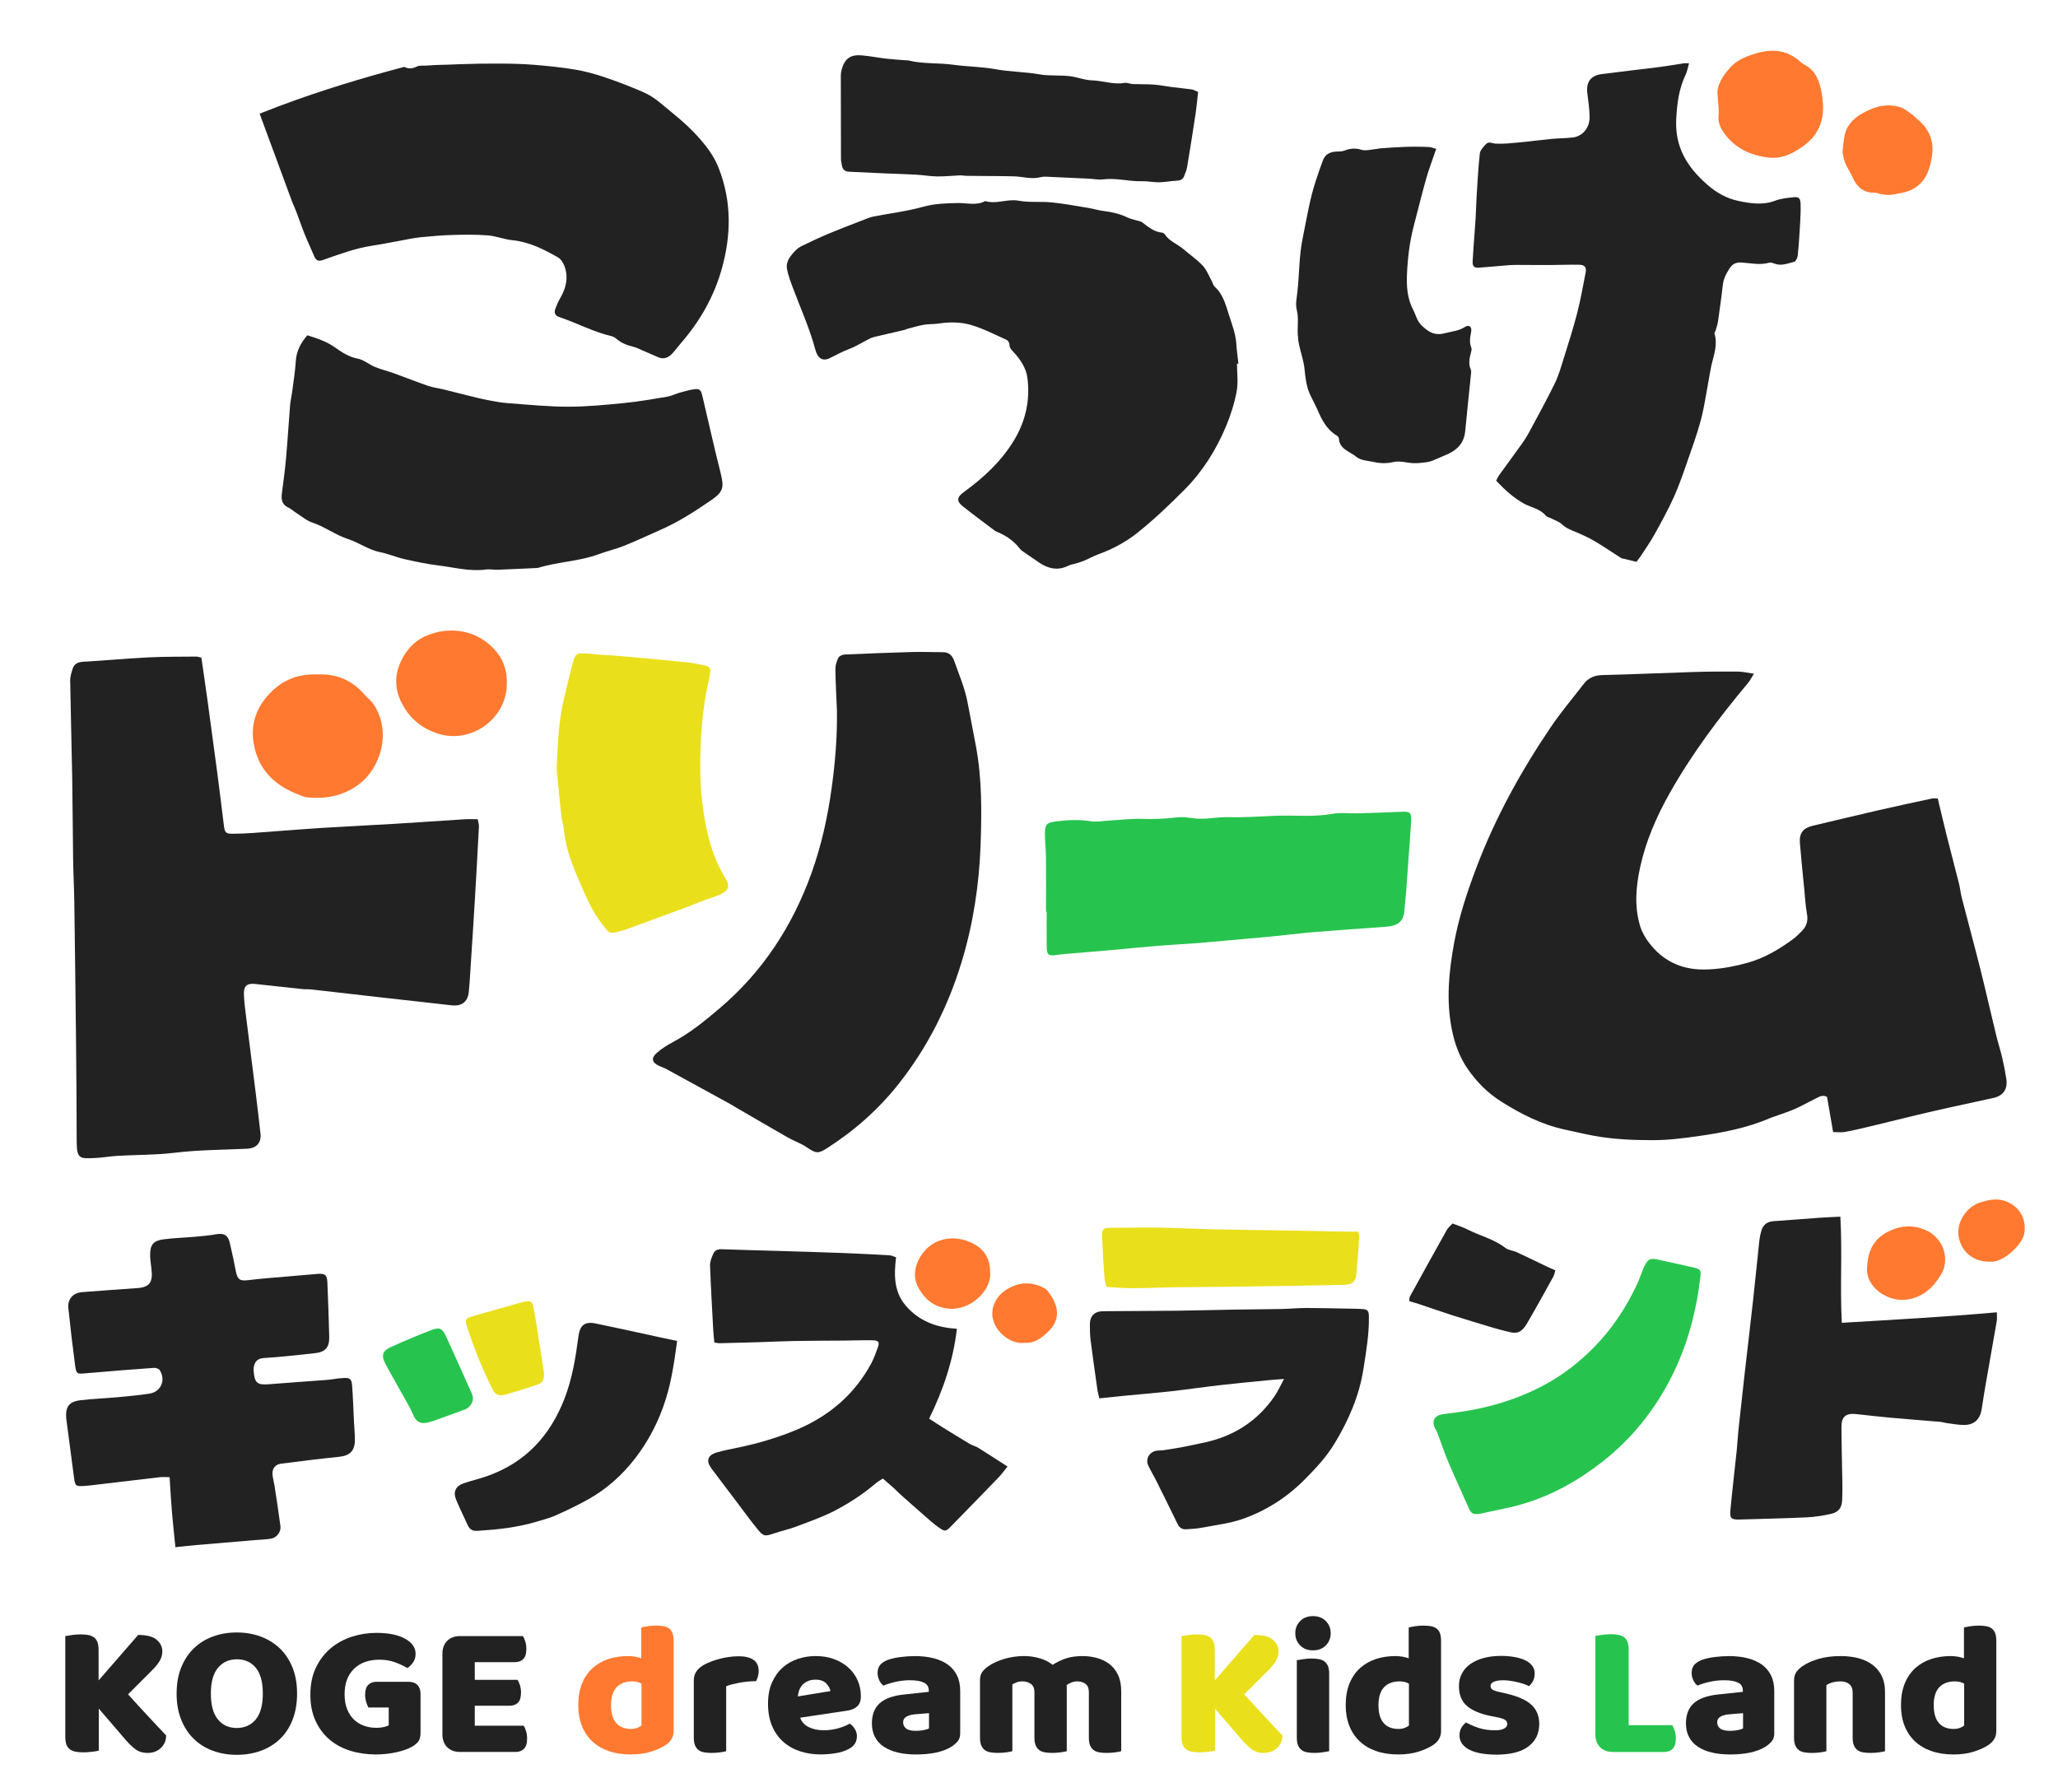 <?xml version="1.0" encoding="UTF-8"?>
<svg id="_レイヤー_2" data-name="レイヤー_2" xmlns="http://www.w3.org/2000/svg" viewBox="0 0 1361 1185">
  <defs>
    <style>
      .cls-1 {
        fill: #eadf1b;
      }

      .cls-2 {
        fill: none;
      }

      .cls-3 {
        fill: #ff7930;
      }

      .cls-4 {
        fill: #222;
      }

      .cls-5 {
        fill: #26c44e;
      }
    </style>
  </defs>
  <g id="_レイヤー_1-2" data-name="レイヤー_1">
    <g>
      <rect class="cls-2" width="1361" height="1185"/>
      <g>
        <path class="cls-4" d="M193.28,133.7c2.43,5.3,4.34,10.84,6.34,16.36,2.4,6.64,5.46,13.03,8.23,19.53,1.13,2.65,2.64,3.44,5.72,2.37,10.65-3.71,21.21-7.78,32.48-9.45,6.37-.95,12.68-2.27,19.02-3.4,4.36-.78,8.7-1.76,13.1-2.2,7.22-.72,14.46-1.33,21.71-1.53,7.65-.21,15.34-.29,22.95.33,5.37.43,10.59,2.62,15.97,3.14,11.2,1.09,20.85,6.05,30.3,11.45,2.01,1.15,3.58,3.87,4.39,6.2,2.47,7.16.86,13.92-2.84,20.37-1.4,2.43-2.57,5.04-3.49,7.69-.84,2.44.07,4.26,2.74,5.15,11.63,3.88,22.5,9.81,34.53,12.63,1.13.27,2.29.92,3.17,1.7,3.31,2.89,7.22,4.33,11.42,5.36,2.13.52,4.12,1.61,6.16,2.48,3.32,1.42,6.65,2.83,9.95,4.31,4,1.8,7.09.23,9.73-2.66,2.04-2.24,3.83-4.72,5.82-7.01,12.24-14.14,21.37-30.26,26.46-48.05,6.39-22.34,6.94-44.8-1.82-67.26-3.4-8.71-8.82-15.43-14.65-21.8-7.32-7.99-16.03-14.73-24.41-21.69-3.37-2.8-7.24-5.25-11.26-6.98-8.33-3.59-16.82-6.86-25.42-9.75-6.3-2.12-12.8-3.89-19.35-4.98-8.96-1.49-18.02-2.41-27.08-3.15-7.4-.61-14.85-.76-22.28-.81-9.07-.05-18.15.08-27.21.43-4.59.18-9.17.39-13.74.46-3.65.05-7.48.57-11.28.49-.98-.02-2.08.15-2.95.58-2.69,1.33-5.23,1.74-8.12.33-.08-.04-.18-.07-.28-.09-1.2.31-2.43.64-3.68.97-2.82.75-5.77,1.55-8.85,2.4-23.02,6.35-52.65,15.44-81.18,26.83-.62.25-1.24.5-1.86.75l.95,2.59,20.64,55.96Z"/>
        <path class="cls-4" d="M272.58,37.65s.04-.05.06-.08l-.12.06s.04.01.06.02Z"/>
        <path class="cls-4" d="M1277.6,528.12c-11.74,2.52-23.48,5.03-35.18,7.71-14.54,3.34-29.05,6.86-43.57,10.28-6.43,1.52-9.06,4.8-8.53,11.52.8,10.11,1.87,20.21,2.86,30.3.55,5.58.85,11.2,1.83,16.7.78,4.34-.27,7.83-3.15,10.85-2,2.1-4.08,4.18-6.42,5.87-9.25,6.71-18.84,12.46-30.19,15.52-9.53,2.57-18.96,4.33-28.76,4.33-14.85,0-26.92-5.85-35.9-17.62-2.48-3.25-4.67-7.01-5.87-10.89-4.03-13.06-2.86-26.37,0-39.42,3.76-17.14,10.74-33.15,19.31-48.39,14.7-26.17,32.64-50.07,51.87-73.05,1.4-1.67,2.38-3.68,4.02-6.26-4.19-.58-7.43-1.38-10.69-1.41-9.72-.08-19.44-.02-29.16.28-20.11.61-40.21,1.55-60.32,2.03-5.25.12-9.27,1.79-12.39,5.85-7.22,9.37-14.91,18.43-21.54,28.2-19.99,29.46-37.1,60.48-49.69,93.91-6.09,16.16-11.44,32.47-14.54,49.49-3.41,18.65-5.22,37.3-1.61,56.18,1.85,9.69,5.1,18.87,10.66,26.88,5.9,8.49,13.05,15.81,22.06,21.5,13.25,8.38,26.92,15.32,42.35,18.63,6.19,1.33,12.34,2.8,18.58,3.97,13.14,2.46,26.37,2.99,39.59,2.98,9.92,0,19.9-1.24,29.75-2.65,16.2-2.33,32.29-5.31,47.45-11.89.95-.41,1.96-.69,2.93-1.05,4.65-1.7,9.39-3.2,13.93-5.17,4.37-1.89,8.48-4.36,12.79-6.41,2.53-1.21,5.02-3.19,8.19-1.44,1.33,7.69,2.66,15.38,4.02,23.25,3.07,0,5.56.37,7.9-.07,5.9-1.11,11.75-2.52,17.6-3.92,13.5-3.23,26.95-6.65,40.47-9.77,13.31-3.07,26.69-5.81,40.02-8.8,6.59-1.47,9.57-5.88,8.54-12.64-.72-4.7-1.63-9.39-2.72-14.02-1.19-5.04-2.8-9.98-4.02-15.01-3.51-14.47-6.78-29-10.4-43.45-3.96-15.79-8.24-31.5-12.31-47.26-.77-3-1.02-6.14-1.78-9.16-2.67-10.64-5.5-21.25-8.17-31.89-2.05-8.16-3.94-16.36-5.92-24.62-1.48,0-2.74-.21-3.89.03Z"/>
        <path class="cls-4" d="M48.37,569.05c.13,8.92.63,17.83.76,26.75.44,31.13.83,62.25,1.16,93.38.23,22.01.39,44.03.43,66.05.02,11.43,2.43,11,11.42,10.67,5.34-.2,10.64-1.2,15.98-1.5,12.44-.7,24.88-.5,37.35-2.01,15.88-1.92,32-1.92,48.02-2.67,6.01-.28,9.44-3.94,8.79-9.84-.98-8.87-2-17.74-3.11-26.59-2.13-17.09-4.35-34.17-6.47-51.27-.61-4.92-1.29-9.85-1.4-14.79-.11-5.23,2.22-7.04,7.44-6.48,10.43,1.12,20.85,2.3,31.28,3.4,1.96.21,3.96.02,5.92.24,16.31,1.83,32.61,3.73,48.92,5.58,14.55,1.65,29.11,3.21,43.66,4.9,6.72.78,10.8-2.13,11.49-8.83.61-5.92.91-11.87,1.29-17.81.93-14.25,1.87-28.51,2.72-42.76.97-16.24,1.86-32.49,2.7-48.74.08-1.49-.47-3.02-.8-4.92-3.08,0-5.83-.15-8.56.02-15.83.99-31.66,2.12-47.49,3.08-15.63.95-31.28,1.64-46.91,2.64-15.21.98-30.41,2.26-45.62,3.33-4.55.32-9.11.53-13.67.53-4.28,0-5.03-.84-5.57-5.15-1.46-11.61-2.85-23.22-4.37-34.82-2.12-16.12-4.3-32.24-6.52-48.35-1.29-9.39-2.69-18.76-4.04-28.15-1.51-.32-2.46-.71-3.4-.7-10.5.12-21.02,0-31.5.53-14.44.73-28.85,2.05-43.28,2.9-3.39.2-5.87,1.25-6.9,4.48-.83,2.58-1.72,5.32-1.68,7.98.34,21.4.97,42.81,1.34,64.21.32,18.24.34,36.49.61,54.73Z"/>
        <path class="cls-4" d="M524.52,190.78c5.03,13.44,10.97,26.54,14.68,40.46,1.56,5.85,4.91,7.92,9.56,5.61,4.23-2.1,8.34-4.34,12.8-6.04,4.79-1.82,9.19-4.67,13.82-6.96,1.36-.67,2.9-1.03,4.39-1.39,6.13-1.45,12.28-2.84,18.42-4.28.56-.13,1.06-.47,1.61-.62,3.68-.96,7.32-2.11,11.06-2.76,3.19-.56,6.51-.32,9.72-.8,7.31-1.1,14.77-1.12,21.68.95,8.04,2.4,15.64,6.32,23.35,9.78.97.43,1.99,2.06,1.97,3.11-.05,2.52,1.55,3.74,2.98,5.3,4.34,4.75,8,10.29,8.85,16.54,2.01,14.76-1.12,28.81-8.85,41.57-8.39,13.86-20.07,24.69-33.09,34.13-4.64,3.36-5.12,5.99-.77,9.46,6.9,5.51,14.04,10.74,21.08,16.07.45.34,1,.58,1.53.8,5.92,2.47,11.09,5.93,15.05,11.08.57.74,1.34,1.37,2.12,1.92,3.62,2.52,7.24,5.03,10.91,7.48,5.99,4,12.24,5.34,19.06,1.99,1.68-.83,3.65-1.07,5.47-1.64,1.81-.57,3.65-1.12,5.39-1.87,3-1.28,5.86-2.93,8.92-4.03,9.3-3.36,18.09-8.02,25.67-14.03,11.11-8.83,21.46-18.7,31.48-28.78,11.92-11.99,20.86-26.23,27.37-41.79,3.1-7.4,5.58-15.22,7.07-23.09,1.12-5.93.22-12.25.22-18.39.32-.01.64-.02.95-.03-.48-4.38-1.11-8.75-1.4-13.15-.41-6.23-2.51-11.97-4.45-17.82-2.36-7.12-3.87-14.53-9.8-19.9-1.06-.96-1.36-2.72-2.11-4.06-1.87-3.34-3.26-7.17-5.82-9.87-3.92-4.13-8.68-7.45-13.05-11.15-3.92-3.32-9.1-5.04-12.07-9.6-.37-.57-1.25-1.09-1.94-1.15-5.32-.46-9.04-3.85-13.04-6.81-.87-.65-2.14-.78-3.23-1.12-2.19-.69-4.51-1.11-6.55-2.1-5.11-2.5-10.51-3.62-16.09-4.31-3.21-.4-6.34-1.43-9.55-1.95-8.12-1.33-16.22-2.86-24.4-3.68-7.24-.73-14.72.22-21.81-1.11-7.56-1.42-14.78,2.54-22.14.22-5.76,3.2-12.09,1.19-18.02,1.32-7.87.18-15.39.32-23.15,2.49-10.66,2.99-21.79,4.29-32.7,6.43-2.05.4-4.03,1.22-5.99,1.98-8.03,3.13-16.09,6.18-24.04,9.5-5.82,2.43-11.52,5.17-17.21,7.91-1.54.74-3.07,1.74-4.25,2.97-3.36,3.51-6.73,7.32-5.67,12.61.86,4.3,2.46,8.48,4,12.61Z"/>
        <path class="cls-4" d="M445.18,689.11c-3.82,2.02-7.59,4.37-10.82,7.22-3.98,3.51-3.24,6.43,1.52,8.6,1.72.78,3.53,1.41,5.18,2.31,13.95,7.6,27.87,15.24,41.79,22.88,1.16.64,2.26,1.38,3.41,2.04,11.58,6.73,23.13,13.52,34.77,20.15,4.07,2.32,8.64,3.83,12.49,6.44,5.88,3.99,7.42,4.46,13.23.74,18.19-11.63,34.19-25.72,47.6-42.7,19.03-24.11,32.59-51.09,41.52-80.34,7.73-25.31,11.69-51.43,12.62-77.8.76-21.71.94-43.56-3.07-65.13-1.8-9.66-3.69-19.31-5.54-28.96-1.82-9.51-5.62-18.37-8.84-27.43-1.27-3.58-3.35-5.79-7.38-5.79-6.8,0-13.6-.31-20.39-.12-14.9.41-29.8.98-44.69,1.66-1.45.07-3.55.97-4.13,2.1-1.14,2.27-2.01,4.98-1.98,7.49.11,9.09.64,18.17,1.01,27.25.29,17.3-1.13,34.44-3.5,51.56-2.65,19.22-6.8,38.04-13.37,56.3-12.58,34.94-32.26,65.12-60.68,89.25-9.66,8.2-19.45,16.29-30.78,22.27Z"/>
        <path class="cls-4" d="M978.16,177.02c6.61-.48,13.22-1.11,19.83-1.64,1.75-.14,3.51-.19,5.27-.18,7.01.01,14.03.11,21.04.08,6.64-.03,13.28-.3,19.91-.21,3.75.05,5.09,1.65,4.4,5.24-1.74,9.03-3.37,18.11-5.66,27.01-2.53,9.84-5.65,19.54-8.69,29.24-1.8,5.75-3.43,11.65-6.06,17.04-5.41,11.09-11.4,21.89-17.23,32.77-1.29,2.41-2.79,4.73-4.38,6.95-5.01,7.01-10.14,13.93-15.17,20.93-.77,1.07-1.26,2.33-1.97,3.69,5.71,5.98,11.58,11.47,18.64,15.26,4.75,2.55,10.42,3.3,14.16,7.82.79.96,2.41,1.21,3.63,1.84,2.43,1.27,5.24,2.14,7.15,3.96,2.84,2.71,6.26,3.82,9.67,5.28,4.12,1.75,8.23,3.64,12.07,5.92,5.95,3.53,11.66,7.45,17.5,11.16.45.29,1.12.22,1.69.36,2.38.59,4.75,1.19,8.2,2.06.78-1.02,1.92-2.33,2.87-3.78,3.1-4.75,6.38-9.42,9.13-14.37,4.46-8.04,8.91-16.11,12.7-24.47,3.45-7.62,6.16-15.59,8.93-23.5,3.22-9.21,6.56-18.42,9.06-27.84,2.25-8.48,3.43-17.24,5.07-25.88.62-3.27,1.08-6.58,1.81-9.83,1.55-6.94,4.37-13.72,2.15-21.07-.23-.75.62-1.79.87-2.72.51-1.87,1.14-3.74,1.41-5.66,1.13-7.95,2.28-15.9,3.16-23.88.47-4.27,2.31-7.78,4.61-11.27,1.98-3,4.4-3.92,7.94-3.69,6,.39,12.01,1.84,18.08.11,1.15-.33,2.67.27,3.92.71,4.39,1.55,8.49-.29,12.56-1.26,1.11-.26,2.29-2.62,2.44-4.12.73-7,1.18-14.04,1.58-21.08.26-4.44.47-8.89.31-13.33-.13-3.65-1.18-4.59-4.81-4.21-4.06.42-8.27.87-12.03,2.29-8.12,3.08-16.17,1.82-24.11.17-7.85-1.63-14.55-5.35-20.87-10.89-13.25-11.62-21.31-24.76-20.42-43.08.51-10.35,1.75-20.22,6.25-29.6,1.04-2.17,1.42-4.66,2.24-7.49-1.78,0-2.73-.12-3.64.02-5.42.81-10.82,1.81-16.25,2.5-12.62,1.6-25.27,2.96-37.89,4.62-7.33.97-10.37,5.32-9.49,12.66.63,5.25,1.46,10.51,1.5,15.77.06,7.17-4.68,12.73-11.12,13.49-4.77.56-9.6.52-14.38.98-6.78.64-13.54,1.6-20.33,2.23-5.43.5-10.9,1.15-16.31.85-2.26-.12-4.58-1.67-6.45.37-1.67,1.82-3.78,4.02-4.02,6.24-1.06,9.71-1.55,19.49-2.17,29.25-.28,4.47-.29,8.96-.59,13.43-.62,9.56-1.45,19.11-1.98,28.68-.18,3.24,1.13,4.32,4.29,4.09Z"/>
        <path class="cls-4" d="M355.98,375.52c13.12-4.02,27.1-4.21,40.06-9.03,5.49-2.04,11.26-3.33,16.68-5.51,8.05-3.23,15.89-6.98,23.84-10.45,11.89-5.18,22.74-12.16,33.37-19.45,8.41-5.77,9.11-8.49,6.56-18.54-2.29-8.99-4.38-18.04-6.51-27.07-1.9-8.04-3.68-16.11-5.62-24.15-.87-3.6-1.99-4.42-5.6-3.85-3.18.5-6.31,1.39-9.42,2.27-2.72.77-5.3,2.14-8.05,2.61-9.32,1.56-18.65,3.21-28.04,4.14-12.4,1.23-24.87,2.49-37.3,2.49-13.3,0-26.61-1.35-39.9-2.32-4.57-.34-9.12-1.19-13.63-2.07-4.76-.93-9.46-2.16-14.17-3.31-5.09-1.24-10.16-2.58-15.25-3.81-3.3-.8-6.73-1.18-9.92-2.28-7.61-2.63-15.09-5.62-22.66-8.36-4.13-1.49-8.44-2.49-12.48-4.16-3.89-1.6-7.36-4.74-11.34-5.48-5.84-1.09-10.57-4.21-14.96-7.34-5.6-3.99-11.68-6.02-18.42-8.11-4.42,5.2-7.21,10.52-7.61,17.17-.41,6.83-1.54,13.62-2.42,20.41-.36,2.8-1.09,5.56-1.32,8.37-.95,11.68-1.64,23.37-2.68,35.04-.72,8.05-1.77,16.08-2.83,24.1-.54,4.09.5,7.08,4.45,8.93,1.79.83,3.28,2.29,4.97,3.36,3.57,2.26,6.93,5.22,10.84,6.51,8.23,2.72,15.07,8.13,23.4,10.82,7.32,2.37,13.74,7.25,21.61,8.79,5.31,1.04,10.38,3.3,15.67,4.5,7.43,1.69,14.92,3.28,22.48,4.21,10.56,1.29,20.99,4.17,31.82,2.68,2.36-.33,4.84.28,7.25.19,8.86-.33,17.71-.77,26.56-1.18.2,0,.4-.07.59-.13Z"/>
        <path class="cls-4" d="M112.16,976.93c.51,7.84.9,15.36,1.53,22.85.63,7.65,1.5,15.27,2.31,23.47,5.01-.52,9.49-1.04,13.97-1.43,13-1.13,26.01-2.2,39.01-3.29,3.4-.28,6.83-.35,10.18-.9,3.79-.62,6.8-4.45,6.32-8.21-1.16-8.99-2.59-17.95-3.95-26.92-.37-2.43-1.1-4.82-1.31-7.26-.34-3.9,1.74-6.72,5.6-7.21,12.77-1.64,25.54-3.24,38.35-4.55,7.15-.73,10.53-3.87,10.53-11.2,0-3.95-.4-7.91-.6-11.86-.4-7.95-.62-15.91-1.23-23.84-.37-4.8-1.33-5.5-6.17-5.2-3.58.22-7.13.97-10.71,1.25-12.64.99-25.3,1.8-37.94,2.84-7.9.65-9.71-.76-10.3-8.74-.03-.38-.08-.76-.06-1.14.23-4.45,2.17-7.15,6.66-7.42,11.15-.68,22.26-2.01,33.38-3.15,7.39-.76,10.16-3.68,9.99-10.98-.28-11.93-.72-23.86-1.22-35.79-.21-5.17-1.49-6.15-6.79-5.72-6.79.55-13.59,1.13-20.38,1.74-8.29.74-16.59,1.3-24.84,2.34-5.84.74-7.45-.23-8.54-5.98-1.19-6.31-2.55-12.6-4.04-18.86-1.2-5.05-3.96-6.38-9.14-5.45-4.61.83-9.31,1.22-13.99,1.64-6.78.6-13.61.79-20.35,1.65-7.18.92-9.23,3.6-9.15,10.93.03,2.45.48,4.9.71,7.35.17,1.88.46,3.78.4,5.66-.14,4.66-2.02,6.92-6.55,7.96-1.46.34-3,.38-4.51.49-11.69.86-23.38,1.63-35.06,2.58-6.09.5-9.68,4.62-9.05,10.68,1.29,12.4,2.73,24.79,4.37,37.14.87,6.56,1.1,6.37,7.55,5.8,14.9-1.3,29.82-2.48,44.74-3.55,1.26-.09,3.2.61,3.8,1.58,4.12,6.61.73,14.32-6.89,15.48-6.92,1.05-13.9,1.7-20.87,2.34-8.24.76-16.53,1.06-24.74,2.02-7.72.9-9.93,4.46-9.4,12,.04.57.17,1.12.24,1.69,1.63,12.39,3.29,24.77,4.89,37.17.76,5.89,1.08,6.2,7.15,5.81,1.13-.07,2.27-.18,3.4-.32,15.39-1.82,30.78-3.68,46.18-5.45,2-.23,4.04-.03,6.54-.03Z"/>
        <path class="cls-4" d="M591.09,984.13c1.4,1.26,2.65,2.69,4.05,3.94,5.5,4.91,11.01,9.8,16.57,14.64,2.98,2.59,5.92,5.26,9.15,7.52,4.1,2.88,4.61,2.74,8.14-.86,10.48-10.7,20.93-21.42,31.33-32.2,1.93-2.01,3.56-4.31,5.97-7.26-7-4.5-13.13-8.52-19.35-12.39-1.73-1.08-3.85-1.52-5.6-2.56-6.01-3.57-11.96-7.25-17.9-10.93-2.87-1.78-5.67-3.65-8.99-5.8,9.28-18.89,15.88-38.26,18.36-59.42-12.41-.8-23.2-4.24-32.19-13.47-9.69-9.94-9.49-21.56-8.06-33.82-1.74-.55-2.96-1.23-4.22-1.3-10.01-.57-20.03-1.12-30.06-1.5-15.12-.57-30.24-1-45.36-1.46-11.92-.36-23.85-.62-35.77-1.07-2.66-.1-4.57.85-5.52,3.1-1.01,2.39-2.17,5.02-2.08,7.51.51,14.38,1.36,28.75,2.13,43.12.14,2.62.47,5.22.72,7.99,1.44.18,2.54.46,3.64.44,8.7-.2,17.4-.42,26.1-.69,7.76-.24,15.52-.66,23.29-.79,10.76-.19,21.53-.17,32.3-.26,6.44-.06,12.89-.32,19.32-.2,4.03.07,4.76,1.33,3.38,4.98-1.27,3.37-2.42,6.82-4.1,9.98-10.96,20.57-27.76,34.91-48.95,43.95-12.65,5.4-25.91,9.26-39.42,12.07-4.62.96-9.28,1.84-13.81,3.15-6.37,1.85-7.46,5.67-3.46,10.95,5.71,7.54,11.41,15.1,17.12,22.65,4.34,5.73,8.53,11.58,13.08,17.14,4.06,4.97,4.86,4.9,11.13,2.8,4.84-1.62,9.87-2.7,14.63-4.51,8.64-3.29,17.45-6.33,25.6-10.59,9.54-4.99,18.64-10.92,26.89-17.98,1.27-1.09,2.78-1.89,4.68-3.17,2.49,2.16,4.9,4.2,7.25,6.31Z"/>
        <path class="cls-5" d="M788.29,541.06c-3.32-.55-6.82-.86-10.14-.45-7.72.97-15.4,1.19-23.18.95-6.77-.21-13.58.67-20.37,1.05-4.52.25-9.16,1.19-13.54.5-7.43-1.18-14.69-.86-22.05.07-6.94.87-8,1.76-7.98,8.84.01,4.91.64,9.82.69,14.73.11,12.1.03,24.21.03,36.31.15,0,.29,0,.44,0,0,7.96-.1,15.92.04,23.87.08,4.42,1.34,5.32,5.65,4.77,2.06-.26,4.12-.59,6.19-.76,9.79-.84,19.59-1.59,29.37-2.46,10.74-.95,21.46-2.08,32.2-2.96,8.65-.71,17.32-1.11,25.97-1.76,6.75-.51,13.48-1.2,20.22-1.8,9.41-.84,18.82-1.62,28.22-2.53,9.58-.93,19.13-2.17,28.71-2.96,16-1.32,32.01-2.38,48.02-3.58,1.5-.11,3.03-.31,4.47-.71,4.54-1.27,6.93-4.17,7.4-8.89.52-5.27,1.02-10.55,1.44-15.83.51-6.42.92-12.84,1.37-19.26.6-8.49,1.36-16.98,1.76-25.48.25-5.44-.84-6.1-6.29-5.85-9.63.45-19.26.76-28.9,1.03-5.68.16-11.51-.66-17.02.35-12.24,2.24-24.56.8-36.79,1.25-10.52.39-21.11,1.23-31.67.92-8.11-.24-16.11,1.98-24.26.64Z"/>
        <path class="cls-4" d="M784.51,1011.41c3.58-.24,7.2-.44,10.72-1.12,8.9-1.71,18.07-2.76,26.55-5.72,15.34-5.37,28.92-14.01,40.52-25.58,7.54-7.51,14.79-15.29,20.32-24.4,9.29-15.33,16.35-31.57,19.1-49.47,1.76-11.42,3.76-22.81,3.56-34.43-.07-3.86-.81-4.72-4.55-4.96-2.64-.18-5.3-.18-7.95-.23-9.62-.17-19.25-.45-28.88-.45-5.67,0-11.33.57-17,.68-10.4.21-20.8.22-31.2.4-12.47.21-24.94.59-37.41.73-16.29.19-32.58.17-48.87.33-5.67.06-8.7,3.22-8.66,8.89.02,3.41.04,6.84.47,10.21,1.41,11.08,3,22.14,4.56,33.2.21,1.48.68,2.92,1.26,5.34,5.7-.6,10.9-1.18,16.11-1.69,10.18-.99,20.37-1.79,30.53-2.92,11.1-1.24,22.15-2.87,33.24-4.14,11.09-1.26,22.21-2.3,33.32-3.4,2.59-.26,5.2-.39,8.91-.66-2.4,4.39-4.07,8.18-6.38,11.53-11.15,16.19-26.55,26.11-45.67,30.34-5.35,1.18-10.72,2.3-16.1,3.33-3.88.74-7.78,1.33-11.69,1.91-1.49.22-3.05.07-4.53.33-4.86.86-7.42,5.55-5.37,9.94,1.36,2.9,3.08,5.63,4.51,8.5,4.97,9.95,9.97,19.9,14.78,29.93,1.26,2.64,3.1,3.77,5.8,3.58Z"/>
        <path class="cls-4" d="M1218.04,874.85c-1.29-23.52.4-46.28-.98-70.19-5.18.26-9.19.4-13.2.68-10.35.74-20.69,1.6-31.04,2.29-4.23.28-6.83,2.43-8,6.33-.64,2.14-1.09,4.36-1.33,6.58-1.45,13.36-2.74,26.74-4.22,40.1-1.79,16.19-3.74,32.37-5.58,48.56-1.36,11.94-2.68,23.89-3.95,35.84-.51,4.84-.74,9.71-1.24,14.55-1.35,12.94-2.92,25.86-4.11,38.82-.55,5.97.45,6.71,6.39,6.53,14.67-.44,29.34-.74,44-1.43,5.46-.26,10.96-1.11,16.29-2.34,4.96-1.14,7.01-4.21,7.2-9.21.14-3.66.18-7.34.13-11-.19-12.43-.57-24.85-.61-37.28-.02-6.73,2.96-9.18,9.53-8.49,7.49.78,14.97,1.71,22.48,2.38,11.15,1.01,22.32,1.84,33.48,2.79,1.21.1,2.38.57,3.58.72,4.02.51,8.05,1.33,12.08,1.33,6.58,0,10.52-3.76,11.55-10.27.83-5.24,1.61-10.48,2.52-15.7,2.48-14.25,5.04-28.49,7.49-42.74.29-1.69.04-3.48.04-5.81-34.43,3.1-68.08,4.88-102.49,6.96Z"/>
        <path class="cls-4" d="M858.26,221.16c.13,2.33.37,4.68.87,6.96,1.15,5.36,3.06,10.62,3.59,16.02.58,5.9,1.24,11.66,3.76,17.06,1.56,3.34,3.4,6.55,4.86,9.93,2.89,6.71,6.15,13.07,12.75,16.98.61.36,1.32,1.17,1.35,1.8.31,7.3,7.34,8.63,11.47,12.18,2.89,2.48,7.87,2.64,11.99,3.53,4.19.91,8.25.96,12.69-.07,4.14-.96,8.84.62,13.3.78,2.72.1,5.47-.27,8.18-.6,1.51-.18,3.03-.58,4.45-1.14,2.72-1.06,5.35-2.38,8.06-3.46,7.39-2.94,12.62-7.52,13.41-16.07,1.18-12.81,2.6-25.59,3.88-38.39.08-.76.08-1.64-.22-2.31-1.63-3.67-.92-7.28.06-10.92.3-1.11.72-2.48.33-3.42-1.47-3.49-.84-6.84-.17-10.36.69-3.64-1.25-5.24-4.23-3.34-4.13,2.63-8.71,2.86-13.17,4.06-6.81,1.83-11.09-.97-15.52-5.35-2.96-2.93-3.58-6.71-5.34-10.05-4.05-7.68-4.49-15.72-4.13-23.94.47-10.55,1.72-21.03,4.39-31.29,2.76-10.6,5.37-21.23,8.35-31.77,1.8-6.35,4.2-12.54,6.58-19.54-2.2-.57-3.47-1.12-4.76-1.19-10.93-.6-21.83.07-32.73.91-.58.04-1.15.29-1.73.33-3.5.28-7.29,1.5-10.42.54-4.12-1.27-7.5-.81-11.26.64-1.74.67-3.84.45-5.78.61-3.84.31-6.81,1.99-8.2,5.68-1.73,4.57-3.32,9.2-4.84,13.84-4.03,12.33-6,25.12-8.6,37.79-2.39,11.62-2.18,23.38-3.43,35.05-.44,4.08-1.44,8.44-.48,12.24,1.38,5.52.38,10.86.67,16.26Z"/>
        <path class="cls-1" d="M373.08,549.81c1.17,12.48,6.09,23.87,10.93,35.11,3.84,8.94,7.78,17.95,13.92,25.88,5.17,6.67,4.6,7.12,12.52,4.95,1.09-.3,2.2-.57,3.27-.96,13.5-4.93,27-9.86,40.48-14.85,4.06-1.5,8.03-3.22,12.07-4.75,3.34-1.27,6.85-2.16,10.08-3.66,5.64-2.61,6.51-5.59,3.29-10.81-7.07-11.45-10.87-24.16-13.27-37.14-2.09-11.32-3.2-22.83-3.27-34.47-.14-19.99,1.21-39.77,5.67-59.29.42-1.85.76-3.72.97-5.6.22-1.94-.64-3.4-2.6-3.82-4.05-.86-8.09-1.88-12.19-2.3-14.49-1.49-28.99-2.8-43.5-4.1-5.07-.46-10.16-.68-15.23-1.06-3.01-.22-6.01-.67-9.02-.79-5.78-.22-6.74.29-8.29,5.91-2.16,7.84-3.91,15.79-5.86,23.69-3.76,15.23-4.1,30.76-4.95,46.39,1.01,10.35,1.94,20.7,3.08,31.04.39,3.57,1.58,7.05,1.92,10.62Z"/>
        <path class="cls-4" d="M556.82,109.56c.43,2.73,2.11,3.9,4.79,4.02,7.88.33,15.76.75,23.63,1.09,6.89.3,13.8.46,20.68.85,4.57.26,9.11,1.1,13.68,1.16,5.1.07,10.22-.5,15.33-.7,1.33-.05,2.68.3,4.02.31,8.45.09,16.89.14,25.34.21,2.08.02,4.15.08,6.23.13,5.88.15,11.67,2.13,17.66.55,1.99-.53,4.22-.29,6.33-.2,8.61.35,17.21.77,25.82,1.19,3.06.15,6.18.86,9.16.47,8.63-1.15,17.02,1.46,25.58,1.2,3.77-.11,7.57.78,11.34.72,4.01-.07,8.01-.9,12.02-1.07,2.23-.09,3.78-.9,4.58-2.82.88-2.11,1.75-4.3,2.12-6.54,1.93-11.59,3.76-23.19,5.51-34.81.71-4.72,1.12-9.48,1.7-14.53-2.04-.83-3.07-1.49-4.17-1.64-4.57-.63-9.17-1.08-13.75-1.66-3.8-.48-7.57-1.28-11.38-1.55-4.57-.32-9.18-.16-13.77-.35-1.91-.08-3.89-1.07-5.68-.76-7.39,1.27-14.4-1.51-21.66-1.71-4.3-.12-8.53-1.78-12.84-2.51-7.1-1.19-14.27-.17-21.54-1.43-9.74-1.69-19.77-1.68-29.63-3.47-9.04-1.63-18.36-1.62-27.47-2.89-9.87-1.38-19.94-.41-29.69-2.85-.55-.14-1.15-.04-1.73-.09-4.38-.36-8.77-.62-13.14-1.12-5.35-.62-10.66-1.7-16.02-2.15-7.55-.64-11.26,2.15-13.29,9.49-.35,1.28-.54,2.66-.54,3.99,0,18.3.03,36.61.11,54.91,0,1.52.41,3.04.65,4.56Z"/>
        <path class="cls-5" d="M1105.64,910.09c10.4-20.68,16.22-42.76,18.86-65.71.48-4.19.03-5.05-4.02-5.98-7.91-1.82-15.84-3.56-23.76-5.3-5.39-1.18-6.89-.56-9.34,4.55-1.71,3.57-2.81,7.43-4.46,11.04-7.27,15.79-16.74,30.13-28.97,42.53-9.77,9.9-20.67,18.36-32.98,24.92-18.45,9.83-38.18,15.47-58.83,18.14-2.82.37-5.65.63-8.45,1.11-5.23.89-7.08,4.78-4.6,9.42.54,1,1.16,1.97,1.56,3.03,2.44,6.45,4.58,13.02,7.27,19.36,4.35,10.26,9.09,20.36,13.57,30.57,1.03,2.35,2.39,3.82,5.11,3.57.75-.07,1.53-.07,2.26-.23,9.23-2.05,18.58-3.67,27.64-6.29,19.49-5.65,36.95-15.4,52.91-27.86,19.76-15.41,35.02-34.55,46.23-56.86Z"/>
        <path class="cls-4" d="M419.71,964.92c9.26-11.91,16.03-25.07,20.59-39.57,3.89-12.37,5.64-24.99,7.51-38.5-4.11-.87-7.6-1.59-11.09-2.34-14.23-3.08-28.43-6.27-42.69-9.2-7.4-1.52-10.53,1.13-11.51,8.58-1.83,13.89-4.02,27.65-9.12,40.88-9.52,24.71-25.82,42.45-51.05,51.39-5.16,1.83-10.52,3.07-15.71,4.82-5.21,1.76-7.12,5.64-5.05,10.7,2.36,5.77,5.17,11.36,7.75,17.05,1.24,2.75,3.2,3.91,6.3,3.71,13.05-.83,26.02-2.17,38.62-5.89,4.51-1.33,9.12-2.52,13.41-4.42,7.08-3.13,14.07-6.54,20.86-10.27,12.27-6.75,22.59-15.93,31.16-26.95Z"/>
        <path class="cls-1" d="M890.3,814.56c-16.06-.29-32.12-.63-48.19-.91-13.37-.23-26.75-.33-40.12-.64-11.3-.26-22.59-.9-33.89-1.07-11.16-.17-22.32.06-33.48.06-4.69,0-5.97.9-5.79,5.46.35,9.25.95,18.49,1.58,27.73.13,1.85.81,3.66,1.35,5.94,5.98.31,11.45.84,16.91.83,9.25-.03,18.5-.46,27.75-.6,10.2-.16,20.41-.15,30.61-.27,11.69-.14,23.38-.31,35.07-.5,15.67-.26,31.33-.49,46.99-.84,5.26-.12,7.53-2.32,7.98-7.56.71-8.09,1.31-16.19,1.83-24.3.08-1.19-.54-2.42-.76-3.32-2.94,0-5.4.04-7.86,0Z"/>
        <path class="cls-3" d="M195.94,524.92c2.57,1.03,5.21,2.31,7.9,2.52,11.91.95,22.93-1.01,33.06-8.38,15.01-10.91,22.32-35.32,10.03-53.45-1.63-2.41-4.16-4.19-6.08-6.43-8.04-9.34-18.23-13.6-30.8-13.16-12.13-.39-22.73,3.17-31.66,12.56-10.33,10.85-13.34,23.32-9.73,37.22,3.73,14.36,13.67,23.66,27.28,29.11Z"/>
        <path class="cls-4" d="M995.7,825.43c-7.6-5.96-16.99-8.08-25.34-12.37-2.99-1.54-6.28-2.51-9.78-3.87-1.33,1.48-2.88,2.68-3.77,4.25-8.24,14.69-16.38,29.43-24.48,44.19-.4.73-.2,1.78-.31,2.94,2.17.63,4.14,1.14,6.06,1.78,7.51,2.51,14.97,5.17,22.52,7.57,9.32,2.96,18.69,5.76,28.06,8.56,3.07.92,6.2,1.61,9.3,2.41,4.8,1.24,8.12.76,11.75-5.39,6.05-10.27,11.75-20.74,17.53-31.18.67-1.21.88-2.68,1.33-4.16-1.86-.82-3.24-1.38-4.58-2.02-6.98-3.34-13.93-6.76-20.96-10.01-2.37-1.09-5.38-1.18-7.33-2.71Z"/>
        <path class="cls-3" d="M1136.53,76.08c-.53,4.5,1.07,8.24,3.37,11.54,7.13,10.21,17.39,15.07,29.57,16.57,7.94.98,14.65-1.91,20.91-6.07,3.36-2.24,6.69-4.9,9.14-8.07,6.74-8.7,7-18.9,5.09-29.15-1.38-7.39-3.91-14.38-11.39-18.16-1.37-.69-2.51-1.86-3.72-2.86-10.41-8.64-21.85-7.17-33.26-2.91-4.13,1.54-8.42,3.89-11.39,7.05-5.38,5.72-9.8,12.34-8.95,19.16.32,5.51,1.05,9.28.63,12.9Z"/>
        <path class="cls-3" d="M335.17,452.39c.25-7.6-1.7-14.84-6.3-20.66-12.14-15.36-31.83-18.27-48.05-10.76-7.45,3.45-12.56,9.57-15.94,16.98-4.03,8.84-3.71,17.93.49,26.44,5.1,10.31,13.27,17.36,24.55,20.89,21.77,6.82,45.2-10.07,45.25-32.89Z"/>
        <path class="cls-3" d="M1224.97,116.89c2.89,6.61,7.27,10.83,14.99,10.55,1.11-.04,2.22.67,3.36.84,2.08.31,4.19.74,6.26.63,2.53-.14,5.02-.8,7.53-1.23,7.84-1.34,13.84-5.46,17.26-12.61,1.66-3.46,2.54-7.4,3.19-11.22,1.79-10.58-1.88-19.12-10.33-25.68-.92-.71-1.61-1.72-2.57-2.37-2.55-1.72-4.99-3.92-7.82-4.83-9.45-3.04-18.23-.21-26.28,4.62-4.91,2.94-8.98,7.21-10.46,13-.95,3.72-1.04,7.67-1.57,12,.46,2.07.68,4.68,1.63,6.99,1.33,3.22,3.41,6.12,4.81,9.32Z"/>
        <path class="cls-5" d="M284.62,879.89c-8.8,3.39-17.49,7.11-26.09,10.98-5.53,2.49-6.58,5.6-3.74,10.91,4.76,8.93,9.85,17.68,14.77,26.52,1.09,1.97,2.19,3.96,3.03,6.04,2.66,6.56,5.78,8.08,12.41,5.85.54-.18,1.11-.25,1.65-.44,6.93-2.51,13.87-4.98,20.77-7.57,3.17-1.19,5.42-4.39,5.4-7.71-.18-.66-.34-1.81-.8-2.83-5.55-12.42-11.1-24.85-16.76-37.23-2.75-6.02-4.47-6.91-10.62-4.54Z"/>
        <path class="cls-1" d="M334.54,922.27c6.9-1.98,13.75-4.17,20.57-6.43,3.65-1.21,4.62-2.87,4.65-7-.03-.41-.02-.98-.11-1.54-2.04-13.09-3.93-26.2-6.19-39.25-1.43-8.28-1.96-8.49-10.06-6.28-9.86,2.7-19.66,5.62-29.52,8.36-6.23,1.73-6.73,2.11-4.75,8.14,4.61,13.98,10.05,27.65,16.73,40.79,1.73,3.41,4.3,4.46,8.67,3.21Z"/>
        <path class="cls-3" d="M641.35,821.41c-11.96-5.02-24.1-1.92-31.08,7.34-5.1,6.76-6.82,14.89-3.38,21.93,3.94,8.06,10.73,14.15,21.07,14.88,14.48,1.03,28.32-12.81,26.79-24.66.06-9.11-4.54-15.78-13.4-19.5Z"/>
        <path class="cls-3" d="M1250.38,813.73c-10.35,4.53-15.19,12.35-15.66,24.75-1.02,12.26,13.13,22.72,26.06,21.05,10.63-1.37,17.7-7.92,22.85-16.55,6.39-10.71,1.21-24.57-10.32-29.51-7.75-3.32-15.18-3.13-22.93.26Z"/>
        <path class="cls-3" d="M689.7,851.46c-7.9-3.87-15.6-3.55-23.24.9-9.12,5.32-11.3,14.05-9.81,19.99,2.58,10.32,13.22,16.83,20.89,15.72,6.11.58,10.94-2.84,15.46-7.14,9.77-9.29,6.2-19.29-.53-27.57-.68-.84-1.77-1.42-2.77-1.91Z"/>
        <path class="cls-3" d="M1325.66,794.2c-5.63-1.86-10.86-.58-16.1,1.06-9.23,2.89-15.75,13.19-14.3,22.29,1.64,10.34,9.71,16.98,20.54,16.88,9.04,1.04,22.18-11.94,22.94-18.99.07-.61.16-1.21.21-1.82.72-9.05-4.64-16.58-13.28-19.43Z"/>
        <path class="cls-4" d="M272.54,37.62s.1-.05.1-.05c0,0,0-.01-.01-.02-.03.02-.06.04-.09.07Z"/>
        <g>
          <path class="cls-4" d="M65.33,1129.99v27.81c-.92.25-2.39.5-4.4.75-2.01.25-3.99.38-5.92.38s-3.63-.15-5.1-.44c-1.47-.29-2.71-.82-3.71-1.57-1.01-.76-1.76-1.8-2.27-3.15-.5-1.34-.75-3.1-.75-5.29v-66.44c.92-.17,2.39-.4,4.4-.69,2.01-.29,3.94-.44,5.79-.44s3.63.15,5.1.44c1.47.29,2.71.82,3.71,1.57s1.76,1.8,2.27,3.15c.5,1.34.75,3.11.75,5.29v20.01l26.17-30.08c5.7,0,9.79,1.07,12.27,3.21,2.47,2.14,3.71,4.68,3.71,7.61,0,2.18-.55,4.24-1.64,6.17-1.09,1.93-2.85,4.11-5.29,6.54l-15.73,15.73c2.1,2.35,4.3,4.78,6.61,7.3,2.31,2.52,4.57,4.97,6.79,7.36,2.22,2.39,4.36,4.68,6.42,6.86,2.05,2.18,3.84,4.07,5.35,5.66,0,1.85-.34,3.48-1.01,4.91-.67,1.43-1.57,2.64-2.71,3.65-1.13,1.01-2.41,1.76-3.84,2.27-1.43.5-2.94.75-4.53.75-3.44,0-6.25-.86-8.43-2.58-2.18-1.72-4.28-3.75-6.29-6.1l-17.74-20.64Z"/>
          <path class="cls-4" d="M116.8,1120.05c0-6.54,1.03-12.33,3.08-17.37,2.05-5.03,4.87-9.25,8.43-12.65,3.56-3.4,7.76-5.98,12.58-7.74,4.82-1.76,10.05-2.64,15.67-2.64s10.84.88,15.67,2.64c4.82,1.76,9.04,4.34,12.65,7.74,3.61,3.4,6.44,7.61,8.5,12.65,2.05,5.03,3.08,10.82,3.08,17.37s-1.01,12.35-3.02,17.43c-2.01,5.08-4.8,9.31-8.37,12.71-3.57,3.4-7.78,5.98-12.65,7.74-4.87,1.76-10.15,2.64-15.86,2.64s-10.99-.9-15.86-2.71c-4.87-1.8-9.06-4.42-12.58-7.87-3.52-3.44-6.29-7.68-8.31-12.71-2.01-5.03-3.02-10.78-3.02-17.24ZM139.45,1120.05c0,7.63,1.55,13.34,4.66,17.11,3.1,3.78,7.26,5.66,12.46,5.66s9.48-1.89,12.58-5.66c3.1-3.78,4.66-9.48,4.66-17.11s-1.53-13.21-4.59-16.99c-3.06-3.78-7.24-5.66-12.52-5.66s-9.38,1.87-12.52,5.6c-3.15,3.73-4.72,9.42-4.72,17.05Z"/>
          <path class="cls-4" d="M278.12,1145.85c0,2.6-.46,4.53-1.38,5.79-.92,1.26-2.39,2.48-4.4,3.65-1.18.67-2.64,1.32-4.41,1.95-1.76.63-3.69,1.17-5.79,1.64-2.1.46-4.3.82-6.61,1.07-2.31.25-4.59.38-6.86.38-6.04,0-11.7-.82-16.99-2.45s-9.88-4.11-13.78-7.42c-3.9-3.31-6.98-7.44-9.25-12.4-2.26-4.95-3.4-10.7-3.4-17.24,0-6.88,1.24-12.88,3.71-18,2.47-5.12,5.75-9.38,9.82-12.77,4.07-3.4,8.72-5.93,13.97-7.61,5.24-1.68,10.63-2.52,16.17-2.52,7.97,0,14.28,1.28,18.94,3.84,4.66,2.56,6.98,5.9,6.98,10,0,2.18-.55,4.07-1.64,5.66-1.09,1.59-2.35,2.85-3.78,3.77-2.1-1.26-4.72-2.5-7.87-3.71-3.15-1.21-6.69-1.82-10.63-1.82-7.05,0-12.65,2.01-16.8,6.04s-6.23,9.61-6.23,16.74c0,3.86.57,7.19,1.7,10,1.13,2.81,2.66,5.12,4.59,6.92,1.93,1.81,4.15,3.15,6.67,4.03s5.2,1.32,8.05,1.32c1.84,0,3.48-.17,4.91-.5,1.43-.33,2.52-.71,3.27-1.13v-11.83h-13.46c-.5-.92-.99-2.14-1.45-3.65-.46-1.51-.69-3.1-.69-4.78,0-3.02.69-5.2,2.08-6.54,1.38-1.34,3.17-2.01,5.35-2.01h21.27c2.52,0,4.47.69,5.85,2.08s2.08,3.33,2.08,5.85v25.67Z"/>
          <path class="cls-4" d="M292.59,1093.75c0-3.61,1.05-6.46,3.15-8.56s4.95-3.15,8.56-3.15h41.53c.59.92,1.11,2.14,1.57,3.65.46,1.51.69,3.1.69,4.78,0,3.19-.69,5.46-2.08,6.8-1.38,1.34-3.21,2.01-5.47,2.01h-26.55v11.7h28.31c.59.92,1.11,2.12,1.57,3.59.46,1.47.69,3.04.69,4.72,0,3.19-.67,5.45-2.01,6.79-1.34,1.34-3.15,2.01-5.41,2.01h-23.15v13.21h32.34c.59.92,1.11,2.14,1.57,3.65.46,1.51.69,3.1.69,4.78,0,3.19-.69,5.47-2.08,6.86-1.38,1.38-3.21,2.08-5.47,2.08h-36.75c-3.61,0-6.46-1.05-8.56-3.15-2.1-2.1-3.15-4.95-3.15-8.56v-53.23Z"/>
          <path class="cls-3" d="M382.44,1127.73c0-5.54.84-10.34,2.52-14.41,1.68-4.07,4-7.44,6.98-10.13,2.98-2.68,6.46-4.68,10.44-5.98,3.98-1.3,8.28-1.95,12.9-1.95,1.68,0,3.31.15,4.91.44,1.59.29,2.89.65,3.9,1.07v-20.39c.84-.25,2.18-.52,4.03-.82,1.84-.29,3.73-.44,5.66-.44s3.5.13,4.97.38c1.47.25,2.71.75,3.71,1.51s1.76,1.78,2.26,3.08c.5,1.3.76,3,.76,5.1v59.65c0,3.94-1.85,7.09-5.54,9.44-2.43,1.59-5.58,3-9.44,4.22-3.86,1.22-8.31,1.83-13.34,1.83-5.46,0-10.34-.75-14.66-2.27-4.32-1.51-7.97-3.69-10.95-6.54-2.98-2.85-5.24-6.27-6.79-10.26-1.55-3.98-2.33-8.49-2.33-13.53ZM418.18,1112c-4.53,0-8.01,1.3-10.44,3.9-2.43,2.6-3.65,6.54-3.65,11.83s1.13,9.12,3.4,11.77c2.27,2.64,5.54,3.96,9.82,3.96,1.51,0,2.87-.23,4.09-.69,1.22-.46,2.16-.99,2.83-1.57v-27.69c-1.68-1.01-3.69-1.51-6.04-1.51Z"/>
          <path class="cls-4" d="M480.22,1158.18c-.84.25-2.16.5-3.96.75-1.8.25-3.67.38-5.6.38s-3.5-.13-4.97-.38c-1.47-.25-2.71-.75-3.71-1.51s-1.78-1.78-2.33-3.08c-.55-1.3-.82-3-.82-5.1v-37.75c0-1.93.36-3.59,1.07-4.97.71-1.38,1.74-2.62,3.08-3.71,1.34-1.09,3-2.08,4.97-2.96,1.97-.88,4.09-1.66,6.36-2.33,2.26-.67,4.61-1.2,7.05-1.57,2.43-.38,4.86-.57,7.3-.57,4.03,0,7.21.78,9.56,2.33,2.35,1.55,3.52,4.09,3.52,7.61,0,1.18-.17,2.33-.5,3.46-.34,1.13-.75,2.16-1.26,3.08-1.76,0-3.57.08-5.41.25-1.85.17-3.65.42-5.41.75-1.76.34-3.42.69-4.97,1.07-1.55.38-2.87.82-3.96,1.32v42.91Z"/>
          <path class="cls-4" d="M542.89,1160.32c-4.95,0-9.54-.69-13.78-2.08-4.24-1.38-7.93-3.46-11.07-6.23-3.15-2.77-5.62-6.25-7.42-10.45-1.8-4.19-2.71-9.1-2.71-14.72s.9-10.3,2.71-14.28c1.8-3.98,4.17-7.26,7.11-9.82,2.94-2.56,6.29-4.45,10.07-5.66,3.78-1.22,7.63-1.83,11.58-1.83,4.45,0,8.49.67,12.14,2.01,3.65,1.34,6.8,3.19,9.44,5.54,2.64,2.35,4.7,5.16,6.17,8.43,1.47,3.27,2.2,6.84,2.2,10.7,0,2.85-.8,5.03-2.39,6.54-1.59,1.51-3.82,2.48-6.67,2.89l-31.08,4.66c.92,2.77,2.81,4.85,5.66,6.23,2.85,1.38,6.12,2.08,9.82,2.08,3.44,0,6.69-.44,9.75-1.32,3.06-.88,5.56-1.91,7.49-3.08,1.34.84,2.47,2.01,3.4,3.52.92,1.51,1.38,3.11,1.38,4.78,0,3.78-1.76,6.59-5.29,8.43-2.69,1.43-5.71,2.39-9.06,2.89-3.36.5-6.5.75-9.44.75ZM539.37,1110.87c-2.01,0-3.76.34-5.22,1.01-1.47.67-2.66,1.53-3.59,2.58-.92,1.05-1.62,2.22-2.08,3.52-.46,1.3-.74,2.62-.82,3.96l21.52-3.52c-.25-1.68-1.18-3.35-2.77-5.03-1.59-1.68-3.94-2.52-7.05-2.52Z"/>
          <path class="cls-4" d="M604.8,1095.26c4.53,0,8.66.46,12.4,1.38,3.73.92,6.92,2.33,9.56,4.22,2.64,1.89,4.68,4.28,6.1,7.17,1.43,2.89,2.14,6.31,2.14,10.26v28.19c0,2.18-.61,3.96-1.82,5.35-1.22,1.38-2.67,2.58-4.34,3.59-5.46,3.27-13.13,4.91-23.03,4.91-4.45,0-8.45-.42-12.02-1.26-3.57-.84-6.63-2.1-9.19-3.78-2.56-1.68-4.53-3.82-5.92-6.42-1.38-2.6-2.08-5.62-2.08-9.06,0-5.79,1.72-10.23,5.16-13.34,3.44-3.1,8.77-5.03,15.98-5.79l16.49-1.76v-.88c0-2.43-1.07-4.17-3.21-5.22-2.14-1.05-5.22-1.57-9.25-1.57-3.19,0-6.29.34-9.31,1.01-3.02.67-5.75,1.51-8.18,2.52-1.09-.75-2.01-1.91-2.77-3.46-.75-1.55-1.13-3.17-1.13-4.84,0-2.18.52-3.92,1.57-5.22,1.05-1.3,2.66-2.41,4.84-3.33,2.43-.92,5.3-1.59,8.62-2.01,3.31-.42,6.44-.63,9.38-.63ZM605.81,1144.72c1.43,0,3-.15,4.72-.44,1.72-.29,3-.69,3.84-1.2v-10.07l-9.06.75c-2.35.17-4.28.67-5.79,1.51-1.51.84-2.27,2.1-2.27,3.78s.65,3.04,1.95,4.09c1.3,1.05,3.5,1.57,6.61,1.57Z"/>
          <path class="cls-4" d="M677.42,1095.26c3.44,0,6.81.48,10.13,1.45,3.31.97,6.19,2.41,8.62,4.34,2.52-1.68,5.35-3.06,8.49-4.15,3.15-1.09,6.94-1.64,11.39-1.64,3.19,0,6.31.42,9.38,1.26,3.06.84,5.79,2.16,8.18,3.96,2.39,1.8,4.3,4.2,5.73,7.17,1.42,2.98,2.14,6.61,2.14,10.89v39.64c-.84.25-2.16.5-3.96.75-1.8.25-3.67.38-5.6.38s-3.5-.13-4.97-.38c-1.47-.25-2.71-.75-3.71-1.51s-1.78-1.78-2.33-3.08c-.55-1.3-.82-3-.82-5.1v-30.08c0-2.52-.71-4.34-2.14-5.47-1.43-1.13-3.36-1.7-5.79-1.7-1.18,0-2.43.27-3.78.82-1.34.55-2.35,1.11-3.02,1.7.08.34.13.65.13.94v42.72c-.92.25-2.29.5-4.09.75-1.81.25-3.63.38-5.47.38s-3.5-.13-4.97-.38c-1.47-.25-2.71-.75-3.71-1.51s-1.78-1.78-2.33-3.08c-.55-1.3-.82-3-.82-5.1v-30.08c0-2.52-.78-4.34-2.33-5.47-1.55-1.13-3.42-1.7-5.6-1.7-1.51,0-2.81.23-3.9.69-1.09.46-2.01.9-2.77,1.32v44.17c-.84.25-2.16.5-3.96.75-1.8.25-3.67.38-5.6.38s-3.5-.13-4.97-.38c-1.47-.25-2.71-.75-3.71-1.51s-1.78-1.78-2.33-3.08c-.55-1.3-.82-3-.82-5.1v-38c0-2.27.48-4.07,1.45-5.41.96-1.34,2.28-2.6,3.96-3.78,2.85-2.01,6.4-3.65,10.63-4.91,4.24-1.26,8.66-1.89,13.28-1.89Z"/>
          <path class="cls-1" d="M803.51,1129.99v27.81c-.92.25-2.39.5-4.4.75-2.01.25-3.99.38-5.92.38s-3.63-.15-5.1-.44c-1.47-.29-2.71-.82-3.71-1.57-1.01-.76-1.76-1.8-2.27-3.15-.5-1.34-.75-3.1-.75-5.29v-66.44c.92-.17,2.39-.4,4.4-.69,2.01-.29,3.94-.44,5.79-.44s3.63.15,5.1.44c1.47.29,2.71.82,3.71,1.57s1.76,1.8,2.27,3.15c.5,1.34.75,3.11.75,5.29v20.01l26.17-30.08c5.7,0,9.79,1.07,12.27,3.21,2.47,2.14,3.71,4.68,3.71,7.61,0,2.18-.55,4.24-1.64,6.17-1.09,1.93-2.85,4.11-5.29,6.54l-15.73,15.73c2.1,2.35,4.3,4.78,6.61,7.3,2.31,2.52,4.57,4.97,6.79,7.36,2.22,2.39,4.36,4.68,6.42,6.86,2.05,2.18,3.84,4.07,5.35,5.66,0,1.85-.34,3.48-1.01,4.91-.67,1.43-1.57,2.64-2.71,3.65-1.13,1.01-2.41,1.76-3.84,2.27-1.43.5-2.94.75-4.53.75-3.44,0-6.25-.86-8.43-2.58-2.18-1.72-4.28-3.75-6.29-6.1l-17.74-20.64Z"/>
          <path class="cls-4" d="M856.61,1080.16c0-3.19,1.07-5.87,3.21-8.05,2.14-2.18,4.97-3.27,8.5-3.27s6.35,1.09,8.49,3.27c2.14,2.18,3.21,4.87,3.21,8.05s-1.07,5.87-3.21,8.05c-2.14,2.18-4.97,3.27-8.49,3.27s-6.36-1.09-8.5-3.27c-2.14-2.18-3.21-4.86-3.21-8.05ZM879.01,1158.18c-.92.17-2.29.4-4.09.69-1.81.29-3.63.44-5.47.44s-3.5-.13-4.97-.38c-1.47-.25-2.71-.75-3.71-1.51s-1.78-1.78-2.33-3.08c-.55-1.3-.82-3-.82-5.1v-51.22c.92-.17,2.29-.4,4.09-.69,1.8-.29,3.63-.44,5.47-.44s3.5.13,4.97.38c1.47.25,2.71.75,3.71,1.51,1.01.76,1.78,1.78,2.33,3.08.54,1.3.82,3,.82,5.1v51.22Z"/>
          <path class="cls-4" d="M889.96,1127.73c0-5.54.84-10.34,2.52-14.41,1.68-4.07,4-7.44,6.98-10.13,2.98-2.68,6.46-4.68,10.44-5.98,3.98-1.3,8.28-1.95,12.9-1.95,1.68,0,3.31.15,4.91.44,1.59.29,2.89.65,3.9,1.07v-20.39c.84-.25,2.18-.52,4.03-.82,1.84-.29,3.73-.44,5.66-.44s3.5.13,4.97.38c1.47.25,2.71.75,3.71,1.51s1.76,1.78,2.26,3.08c.5,1.3.76,3,.76,5.1v59.65c0,3.94-1.85,7.09-5.54,9.44-2.43,1.59-5.58,3-9.44,4.22-3.86,1.22-8.31,1.83-13.34,1.83-5.46,0-10.34-.75-14.66-2.27-4.32-1.51-7.97-3.69-10.95-6.54-2.98-2.85-5.24-6.27-6.79-10.26-1.55-3.98-2.33-8.49-2.33-13.53ZM925.7,1112c-4.53,0-8.01,1.3-10.44,3.9-2.43,2.6-3.65,6.54-3.65,11.83s1.13,9.12,3.4,11.77c2.27,2.64,5.54,3.96,9.82,3.96,1.51,0,2.87-.23,4.09-.69,1.22-.46,2.16-.99,2.83-1.57v-27.69c-1.68-1.01-3.69-1.51-6.04-1.51Z"/>
          <path class="cls-4" d="M1017.94,1140.06c0,6.38-2.39,11.37-7.17,14.98-4.78,3.61-11.83,5.41-21.14,5.41-3.52,0-6.79-.25-9.82-.76-3.02-.5-5.6-1.28-7.74-2.33-2.14-1.05-3.82-2.37-5.03-3.96-1.22-1.59-1.83-3.48-1.83-5.66,0-2.01.42-3.71,1.26-5.1.84-1.38,1.84-2.54,3.02-3.46,2.43,1.34,5.22,2.54,8.37,3.59,3.15,1.05,6.77,1.57,10.88,1.57,2.6,0,4.59-.38,5.98-1.13,1.38-.76,2.08-1.76,2.08-3.02,0-1.17-.5-2.1-1.51-2.77-1.01-.67-2.69-1.21-5.03-1.64l-3.78-.75c-7.3-1.43-12.73-3.67-16.3-6.73-3.57-3.06-5.35-7.44-5.35-13.15,0-3.1.67-5.91,2.01-8.43,1.34-2.52,3.23-4.61,5.66-6.29,2.43-1.68,5.35-2.98,8.75-3.9,3.4-.92,7.15-1.38,11.26-1.38,3.1,0,6.02.23,8.75.69,2.73.46,5.1,1.15,7.11,2.08,2.01.92,3.61,2.12,4.78,3.59,1.17,1.47,1.76,3.21,1.76,5.22s-.36,3.59-1.07,4.97c-.71,1.38-1.62,2.54-2.71,3.46-.67-.42-1.68-.86-3.02-1.32-1.34-.46-2.81-.88-4.4-1.26-1.59-.38-3.21-.69-4.84-.94-1.64-.25-3.13-.38-4.47-.38-2.77,0-4.91.31-6.42.94s-2.26,1.62-2.26,2.96c0,.92.42,1.68,1.26,2.27.84.59,2.43,1.13,4.78,1.64l3.9.88c8.05,1.85,13.78,4.38,17.18,7.61,3.4,3.23,5.1,7.41,5.1,12.52Z"/>
          <path class="cls-5" d="M1066.76,1158.69c-3.61,0-6.46-1.05-8.56-3.15-2.1-2.1-3.15-4.95-3.15-8.56v-65.06c.92-.17,2.39-.4,4.4-.69,2.01-.29,3.94-.44,5.79-.44s3.63.15,5.1.44c1.47.29,2.71.82,3.71,1.57s1.76,1.8,2.27,3.15c.5,1.34.75,3.11.75,5.29v49.71h28.82c.59.92,1.13,2.16,1.64,3.71.5,1.55.76,3.17.76,4.85,0,3.36-.71,5.73-2.14,7.11-1.43,1.38-3.32,2.08-5.66,2.08h-33.73Z"/>
          <path class="cls-4" d="M1143.15,1095.26c4.53,0,8.66.46,12.4,1.38,3.73.92,6.92,2.33,9.56,4.22,2.64,1.89,4.68,4.28,6.1,7.17,1.43,2.89,2.14,6.31,2.14,10.26v28.19c0,2.18-.61,3.96-1.82,5.35-1.22,1.38-2.67,2.58-4.34,3.59-5.46,3.27-13.13,4.91-23.03,4.91-4.45,0-8.45-.42-12.02-1.26-3.57-.84-6.63-2.1-9.19-3.78-2.56-1.68-4.53-3.82-5.92-6.42-1.38-2.6-2.08-5.62-2.08-9.06,0-5.79,1.72-10.23,5.16-13.34,3.44-3.1,8.77-5.03,15.98-5.79l16.49-1.76v-.88c0-2.43-1.07-4.17-3.21-5.22-2.14-1.05-5.22-1.57-9.25-1.57-3.19,0-6.29.34-9.31,1.01-3.02.67-5.75,1.51-8.18,2.52-1.09-.75-2.01-1.91-2.77-3.46-.75-1.55-1.13-3.17-1.13-4.84,0-2.18.52-3.92,1.57-5.22,1.05-1.3,2.66-2.41,4.84-3.33,2.43-.92,5.3-1.59,8.62-2.01,3.31-.42,6.44-.63,9.38-.63ZM1144.16,1144.72c1.43,0,3-.15,4.72-.44,1.72-.29,3-.69,3.84-1.2v-10.07l-9.06.75c-2.35.17-4.28.67-5.79,1.51-1.51.84-2.27,2.1-2.27,3.78s.65,3.04,1.95,4.09c1.3,1.05,3.5,1.57,6.61,1.57Z"/>
          <path class="cls-4" d="M1225.2,1119.55c0-2.6-.74-4.51-2.2-5.73-1.47-1.21-3.46-1.82-5.98-1.82-1.68,0-3.33.21-4.97.63-1.64.42-3.04,1.05-4.22,1.89v43.67c-.84.25-2.16.5-3.96.75-1.8.25-3.67.38-5.6.38s-3.5-.13-4.97-.38c-1.47-.25-2.71-.75-3.71-1.51s-1.78-1.78-2.33-3.08c-.55-1.3-.82-3-.82-5.1v-37.75c0-2.26.48-4.11,1.45-5.54.96-1.42,2.28-2.72,3.96-3.9,2.85-2.01,6.44-3.65,10.76-4.91,4.32-1.26,9.12-1.89,14.41-1.89,9.48,0,16.78,2.08,21.9,6.23,5.12,4.15,7.68,9.92,7.68,17.3v39.39c-.84.25-2.16.5-3.96.75-1.81.25-3.67.38-5.6.38s-3.5-.13-4.97-.38c-1.47-.25-2.71-.75-3.71-1.51s-1.78-1.78-2.33-3.08c-.55-1.3-.82-3-.82-5.1v-29.7Z"/>
          <path class="cls-4" d="M1257.16,1127.73c0-5.54.84-10.34,2.52-14.41,1.68-4.07,4-7.44,6.98-10.13,2.98-2.68,6.46-4.68,10.44-5.98,3.98-1.3,8.28-1.95,12.9-1.95,1.68,0,3.31.15,4.91.44,1.59.29,2.89.65,3.9,1.07v-20.39c.84-.25,2.18-.52,4.03-.82,1.84-.29,3.73-.44,5.66-.44s3.5.13,4.97.38c1.47.25,2.71.75,3.71,1.51s1.76,1.78,2.26,3.08c.5,1.3.76,3,.76,5.1v59.65c0,3.94-1.85,7.09-5.54,9.44-2.43,1.59-5.58,3-9.44,4.22-3.86,1.22-8.31,1.83-13.34,1.83-5.46,0-10.34-.75-14.66-2.27-4.32-1.51-7.97-3.69-10.95-6.54-2.98-2.85-5.24-6.27-6.79-10.26-1.55-3.98-2.33-8.49-2.33-13.53ZM1292.9,1112c-4.53,0-8.01,1.3-10.44,3.9-2.43,2.6-3.65,6.54-3.65,11.83s1.13,9.12,3.4,11.77c2.27,2.64,5.54,3.96,9.82,3.96,1.51,0,2.87-.23,4.09-.69,1.22-.46,2.16-.99,2.83-1.57v-27.69c-1.68-1.01-3.69-1.51-6.04-1.51Z"/>
        </g>
      </g>
    </g>
  </g>
</svg>